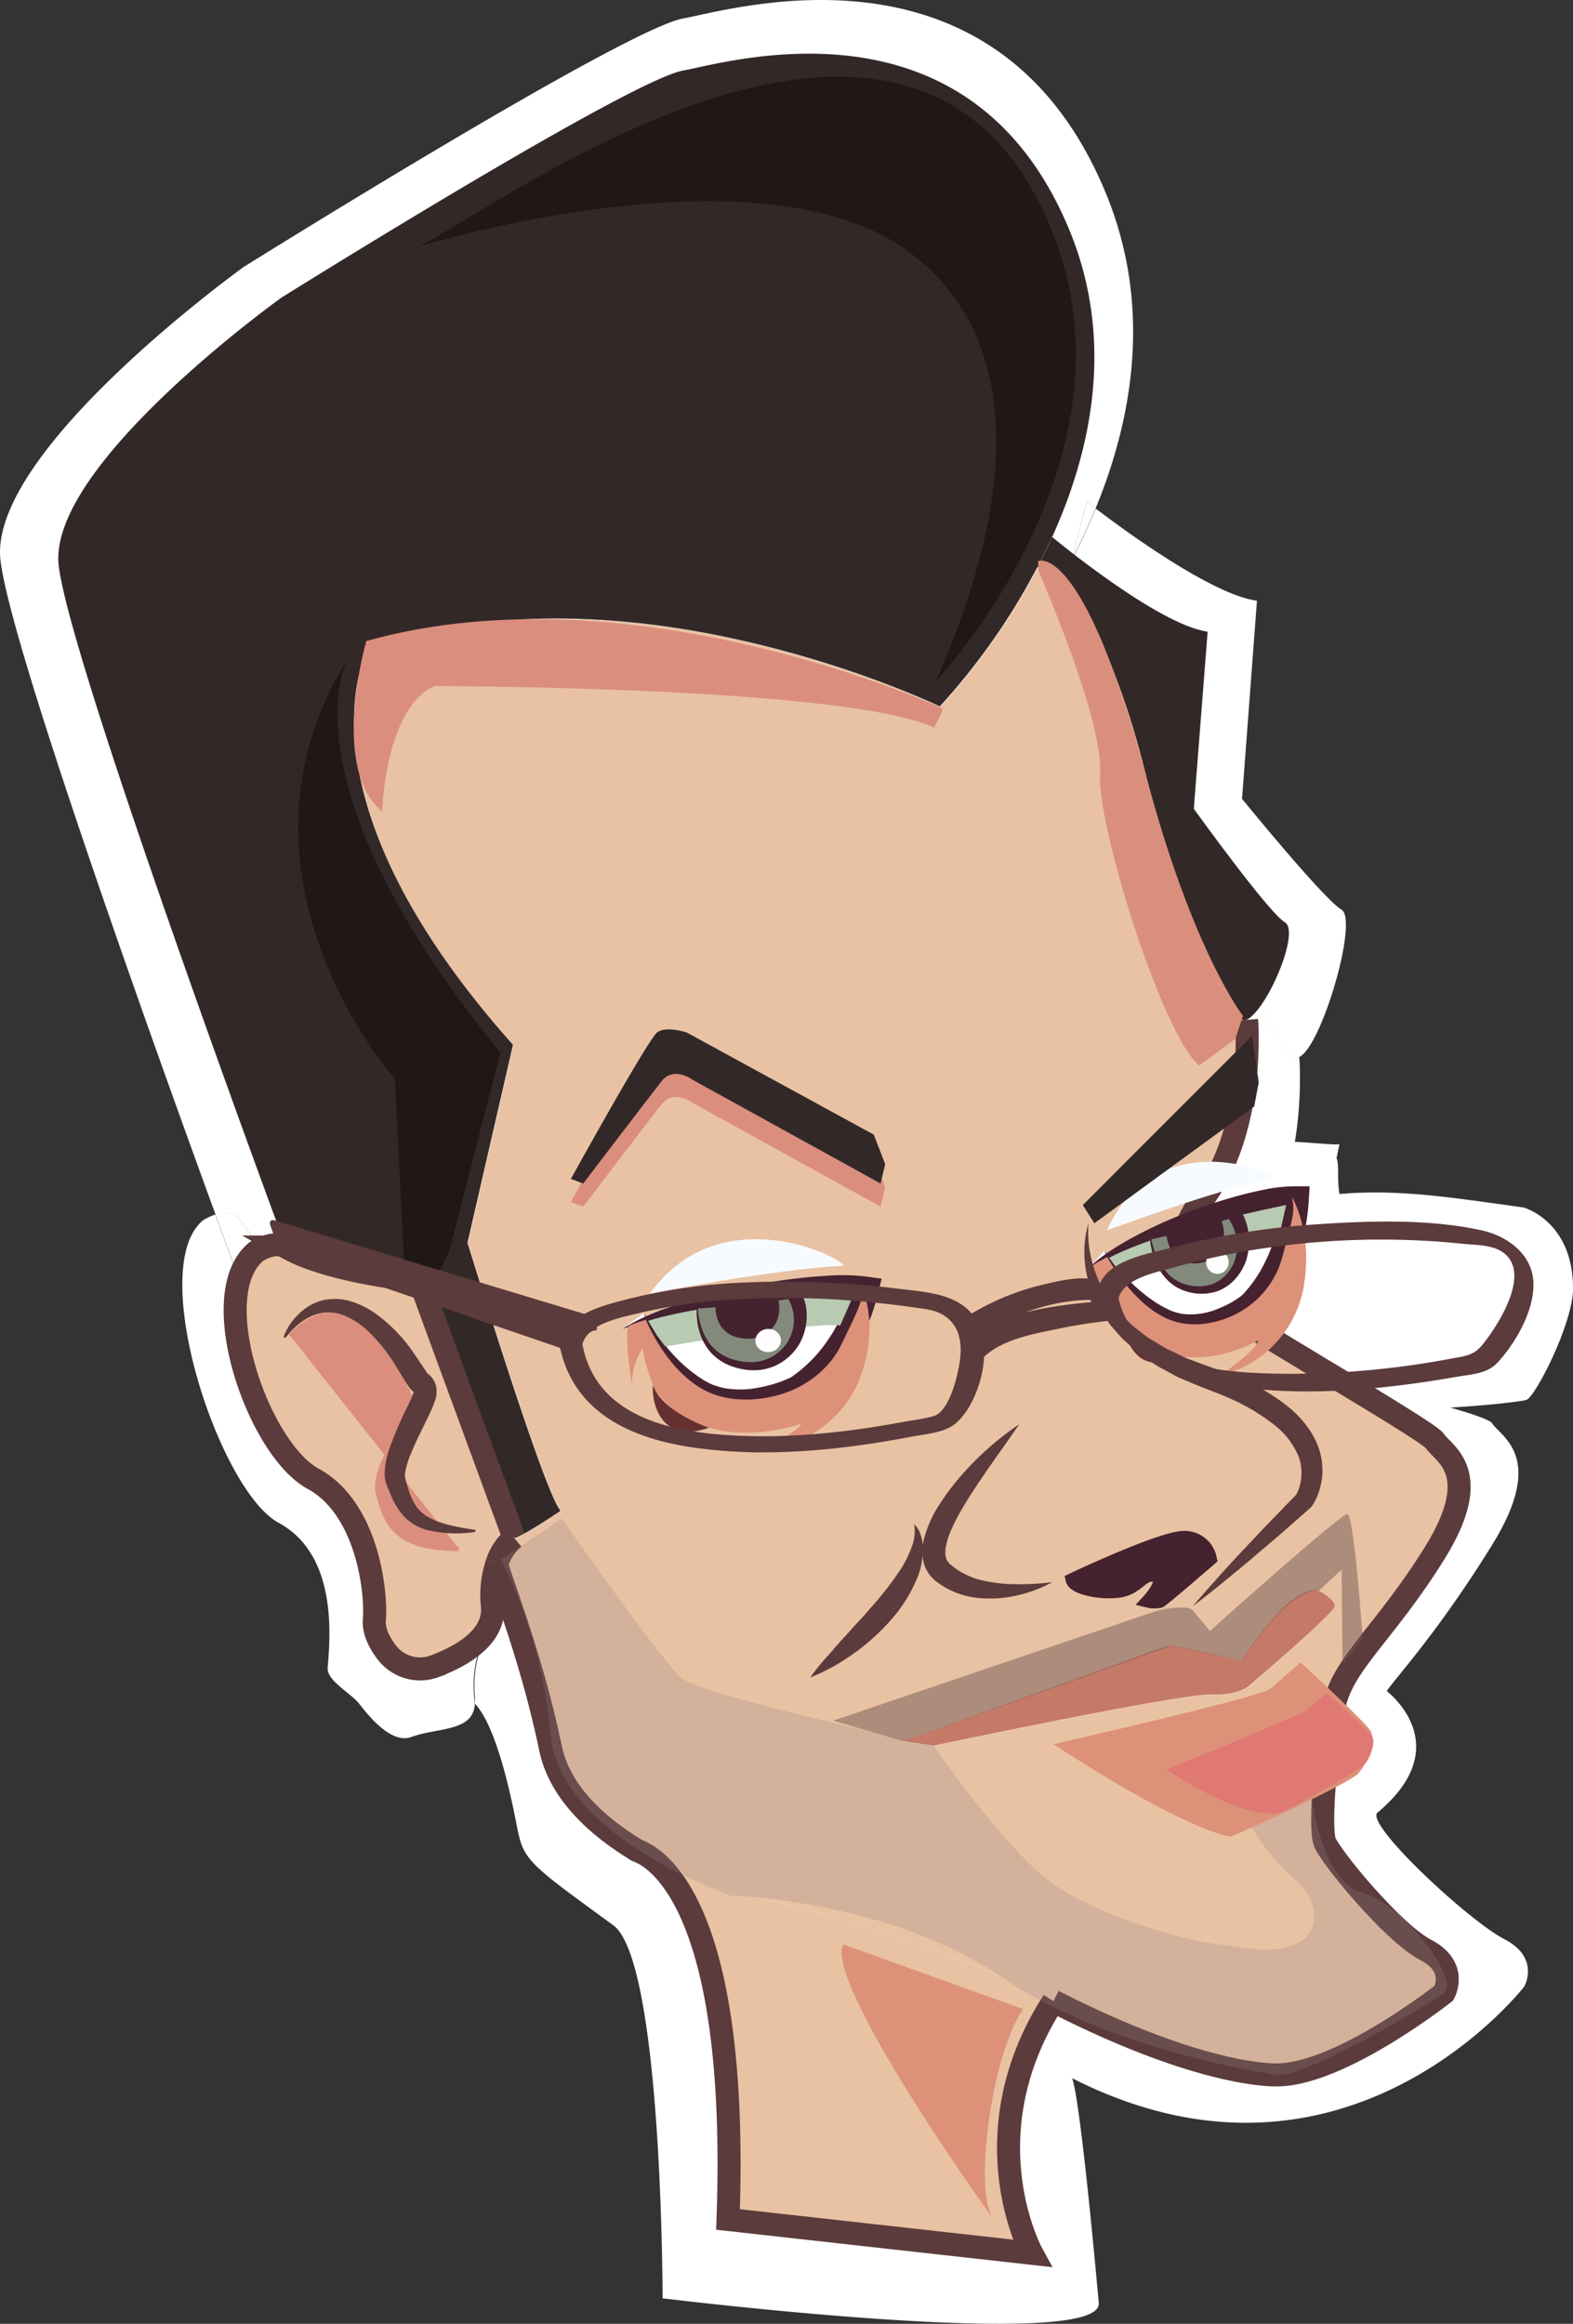 <svg xmlns="http://www.w3.org/2000/svg" viewBox="0 0 341.58 504.41"><rect x="0" y="0" width="341.58" height="504.41" fill="#333333" stroke="none"/><defs><style>.cls-1{fill:#fff;}.cls-2{fill:#e9c2a3;}.cls-3{fill:#c57967;}.cls-4{fill:#332828;}.cls-5{fill:#45222f;}.cls-6,.cls-7{fill:none;}.cls-6{stroke:#5b3b3b;stroke-width:5px;}.cls-16,.cls-6,.cls-7{stroke-miterlimit:10;}.cls-7{stroke:#45222f;stroke-width:3px;}.cls-8{fill:#b8cab2;}.cls-9{fill:#838a7c;}.cls-10{fill:#fffdfd;}.cls-11{fill:#dd9179;}.cls-12{fill:#65302f;}.cls-13{fill:#f7fbff;}.cls-14{fill:#5b3b3b;}.cls-15,.cls-16{fill:#db8e7e;}.cls-16{stroke:#db8e7e;}.cls-17{fill:#715555;opacity:0.49;}.cls-18{fill:#987f7f;opacity:0.26;}.cls-19{fill:#e07873;}.cls-20{fill:#da8f7d;}.cls-21{fill:#201717;}</style></defs><title>Asset 1</title><g id="Layer_2" data-name="Layer 2"><g id="Layer_1-2" data-name="Layer 1"><path class="cls-1" d="M260.51,301.41c25.36,8.46,69.28,3.4,71.22,2.7s10.1-16.59,10.11-24.18c0-14.65-10.73-17.58-10.73-17.58-15.82-2.21-27.44-4.05-40-2.93-.57-3.48,0-6.34-.63-7.78l.63-3c-3.2.19-13.38-1.45-18.7-.1v15.63h0c-1.64.41-3.32.88-5,1.38l-.29-.29-10,3.58V269" transform="translate(-0.25 -0.25)"/><path class="cls-1" d="M233,451.31c.13.09,1.61,2.21,5.85,48.81,1,10.74-94.72-1-94.72-1s0-73.23-10.74-81c-21-15.29-19.33-14-21.48-24.41-3.9-18.79-7.49-22.42-8.52-23.69a8.32,8.32,0,0,0,0-1.21c-1.07-11.87,5.12-16.18,5.12-16.18,2.43-.54,11.06-6.47,11.06-6.47-3.78-3.78-22.11-63.63-22.11-63.63l10.79-46.92c-53.39-59.86-34.52-93.83-34.52-93.83,61.48-22.46,135.89,13.48,135.89,13.48a155.44,155.44,0,0,0,23.24-33.18v0c17.83,6.2,28.53,60.11,28.53,63.35s16.18,46.38,21,44.22c0,0,2.43,28-12.13,44.76,0,0-7,11.6-4,16.18s56.12,15.62,58,18.59,11.86,7.28,0,26.42-20.93,28.78-22.88,31.72c0,0,15.62,11.71-2,26.36-2.88,2.4,19.74,23.46,27.57,27.5s4.31,10.25,4.31,10.25S292.53,481.57,233,451.31Z" transform="translate(-0.25 -0.25)"/><path class="cls-1" d="M291.55,197.69c3.77,2.16-4.32,29.81-9.18,32s-21-41-21-44.22-10.7-57.15-28.53-63.35v0c1.9-3.61,3.71-7.45,5.36-11.47,6.07,4.62,25.15,18.67,35,20l-3.24,43S287.77,195.53,291.55,197.69Z" transform="translate(-0.25 -0.25)"/><path class="cls-1" d="M240.31,42c10.18,24.51,6,48.81-2.14,68.59-1.21-.93-1.9-1.48-1.9-1.48l-3.46,13a155.44,155.44,0,0,1-23.24,33.18S135.16,119.3,73.68,141.76c0,0-18.87,34,34.52,93.83L97.41,282.51s18.33,59.85,22.11,63.63c0,0-8.63,5.93-11.06,6.47a.75.75,0,0,0,0-.14L86.09,291.68l-.17,0s0,0,0,0l-2-.33-.14,0c-19.26-3.82-29.64-25.64-32.41-27.25a5.34,5.34,0,0,0-4.3-.18C32.82,224.86,2.4,140,.35,121.81c-2.7-23.73,52.84-63.63,52.84-63.63S135.8,6.56,148.64,4.25C159.29,2.34,216.59-15.16,240.31,42Z" transform="translate(-0.25 -0.25)"/><path class="cls-1" d="M236.27,109.11s.69.55,1.9,1.48c-1.65,4-3.46,7.86-5.36,11.47Z" transform="translate(-0.25 -0.25)"/><path class="cls-1" d="M103.37,370c-.28,6.23-8,5.14-13.79,7.28-4.06,1.49-8.66-3.74-11.3-7.18-1.74-2.27-7.11-5.05-6.88-7.84.53-6.47,2.28-24.47-10.66-31.48s-28.81-55.4-16.41-65.64A12,12,0,0,1,47,263.88c4.38,12,7.23,19.71,7.23,19.71,2.67,3.11,22.59,6.59,29.48,7.72l.14,0c.65.13,1.32.24,2,.33,0,0,0,0,0,0l.17,0c2.61,10.44,21.16,57.84,22.32,60.79a.75.75,0,0,1,0,.14s-6.19,4.31-5.12,16.18A8.32,8.32,0,0,1,103.37,370Z" transform="translate(-0.25 -0.25)"/><path class="cls-1" d="M86.09,291.68l22.32,60.79C107.25,349.52,88.7,302.12,86.09,291.68Z" transform="translate(-0.25 -0.25)"/><path class="cls-1" d="M83.75,291.31c-6.89-1.13-26.81-4.61-29.48-7.72,0,0-2.85-7.68-7.23-19.71a5.34,5.34,0,0,1,4.3.18C54.11,265.67,64.49,287.49,83.75,291.31Z" transform="translate(-0.25 -0.25)"/><path class="cls-2" d="M309.83,423.53c7.14,3.7,3.94,9.36,3.94,9.36s-22.19,17.51-36,17.75c0,0-15.53,1-48.81-16S159,411,159,411a94.3,94.3,0,0,1-17-7.12,12.07,12.07,0,0,0-3.28-1.87h0c-8.48-5.13-16.84-12.52-18.87-22.32-4.41-21.33-11.91-38.86-11.59-40.07v0a11.75,11.75,0,0,1,3.7-5.51c2.22-.5,10.11-5.92,10.11-5.92-3.45-3.45-20.22-58.17-20.22-58.17l9.87-42.9c-48.81-54.72-31.56-85.78-31.56-85.78,56.21-20.54,124.24,12.33,124.24,12.33a142.65,142.65,0,0,0,21.23-30.32c16.31,5.67,26.1,55,26.1,57.92s14.79,42.4,19.23,40.43c0,0,2.22,25.63-11.09,40.92,0,0-6.42,10.6-3.7,14.79s54,33,55.71,35.74,10.84,6.66,0,24.16-20.22,24.16-21.94,33.52-3.21,26.14-2,29.34S302.68,419.83,309.83,423.53Zm-19.72-74.69c0-1.48-3.46-3.31-3.46-3.31-6.16-1.84-16.76,15.14-16.76,15.14s-14-3.21-15.28-3.21-8.14,2.72-8.14,2.72l-50,18,6.6,1s53.55-11.34,60.21-11.09,8.62-2.22,8.62-2.22S290.11,350.32,290.11,348.84ZM263,338.61a5.58,5.58,0,0,0-5.67-4.56c-4.93,0-24.16,9.12-24.16,9.12.37,1.66,5.92,3,10.11,2.36s4.93-4.08,7.88-3.35-1.47,5.55-1.47,5.55a5.3,5.3,0,0,0,2.47,0C252.89,347.36,263,338.61,263,338.61Z" transform="translate(-0.25 -0.25)"/><path class="cls-3" d="M286.65,345.53s3.46,1.83,3.46,3.31-18.25,17-18.25,17-2,2.46-8.62,2.22S203,379.16,203,379.16l-6.6-1,50-18s6.9-2.72,8.14-2.72,15.28,3.21,15.28,3.21S280.49,343.69,286.65,345.53Z" transform="translate(-0.25 -0.25)"/><path class="cls-4" d="M279.26,200.44c3.45,2-3.94,19.23-8.38,21.2s-19.23-37.47-19.23-40.43-9.79-52.25-26.1-57.92c1.1-2.08,2.15-4.25,3.17-6.48v0s22.92,19.07,33.77,20.55l-3,38.45S275.81,198.47,279.26,200.44Z" transform="translate(-0.25 -0.25)"/><path class="cls-5" d="M257.32,334.05a5.58,5.58,0,0,1,5.67,4.56s-10.1,8.75-10.84,9.12a5.3,5.3,0,0,1-2.47,0s4.43-4.81,1.47-5.55-3.69,2.75-7.88,3.35-9.74-.7-10.11-2.36C233.16,343.17,252.39,334.05,257.32,334.05Z" transform="translate(-0.25 -0.25)"/><path class="cls-4" d="M232.42,50.07c10,24.09,4.81,48-3.69,66.72v0l-3.17,6.48a142.65,142.65,0,0,1-21.23,30.32s-68-32.87-124.24-12.33c0,0-17.25,31.06,31.56,85.78L101.77,270s16.77,54.72,20.22,58.17c0,0-7.89,5.42-10.11,5.92l0-.13L91.42,278.33l-.17,0c-1.61-.25-14.6-2.28-22.7-4.64a33.82,33.82,0,0,1-6.22-2.73S15.5,144.73,13,123,61.35,64.86,61.35,64.86s75.53-47.19,87.26-49.3C158.34,13.81,210.73-2.19,232.42,50.07Z" transform="translate(-0.25 -0.25)"/><path class="cls-4" d="M225.55,123.29l3.17-6.48C227.7,119,226.65,121.21,225.55,123.29Z" transform="translate(-0.25 -0.25)"/><path class="cls-2" d="M224.29,489.35,158.34,482c2-56.19-9.85-73.13-16.41-78.18A94.3,94.3,0,0,0,159,411s36.72,6.66,70,23.66C210.24,463.71,224.29,489.35,224.29,489.35Z" transform="translate(-0.25 -0.25)"/><path class="cls-3" d="M141.93,403.84c-1.09-.59-2.18-1.21-3.28-1.87A12.07,12.07,0,0,1,141.93,403.84Z" transform="translate(-0.25 -0.25)"/><path class="cls-2" d="M111.83,333.92l0,.13a11.75,11.75,0,0,0-3.7,5.51v0a21.29,21.29,0,0,0-1,9.26c.63,6.93-7,11-12.59,13.11a9.1,9.1,0,0,1-10.33-3c-1.6-2.07-2.93-4.62-2.72-7.16.5-5.92-1.48-24.16-13.31-30.57s-23.67-39.94-12.33-49.3c0,0,3.77-2.52,6.41-1,.78.9,3.15,1.84,6.22,2.73,4.54,1.57,11.66,3.35,22.7,4.64l.17,0C93.81,287.89,110.77,331.22,111.83,333.92Z" transform="translate(-0.25 -0.25)"/><path class="cls-4" d="M91.42,278.33l20.41,55.59C110.77,331.22,93.81,287.89,91.42,278.33Z" transform="translate(-0.25 -0.25)"/><path class="cls-4" d="M62.33,270.94a33.82,33.82,0,0,0,6.22,2.73C65.48,272.78,63.11,271.84,62.33,270.94Z" transform="translate(-0.25 -0.25)"/><path class="cls-6" d="M108.18,339.58a21.29,21.29,0,0,0-1,9.26c.63,6.93-7,11-12.59,13.11a9.1,9.1,0,0,1-10.33-3c-1.6-2.07-2.93-4.62-2.72-7.16.5-5.92-1.48-24.16-13.31-30.57s-23.67-39.94-12.33-49.3c0,0,3.77-2.52,6.41-1a33.82,33.82,0,0,0,6.22,2.73c4.54,1.57,11.66,3.35,22.7,4.64l.17,0,20.41,55.59" transform="translate(-0.25 -0.25)"/><path class="cls-6" d="M111.88,334.05a11.75,11.75,0,0,0-3.7,5.51" transform="translate(-0.25 -0.25)"/><path class="cls-6" d="M229,434.62c33.28,17,48.81,16,48.81,16,13.8-.24,36-17.75,36-17.75s3.2-5.66-3.94-9.36-20.71-20.22-21.94-23.42.24-20,2-29.34,11.09-16,21.94-33.52,1.73-21.44,0-24.16-53-31.55-55.71-35.74,3.7-14.79,3.7-14.79c13.31-15.29,11.09-40.92,11.09-40.92" transform="translate(-0.25 -0.25)"/><path class="cls-6" d="M108.18,339.56v0c-.32,1.21,7.18,18.74,11.59,40.07,2,9.8,10.39,17.19,18.87,22.32" transform="translate(-0.25 -0.25)"/><path class="cls-6" d="M229,434.62c-18.73,29.09-4.68,54.73-4.68,54.73L158.34,482c2-56.19-9.85-73.13-16.41-78.18a12.07,12.07,0,0,0-3.28-1.87h0a4.51,4.51,0,0,0-.89-.25" transform="translate(-0.25 -0.25)"/><path class="cls-7" d="M233.16,343.17s19.23-9.12,24.16-9.12a5.58,5.58,0,0,1,5.67,4.56s-10.1,8.75-10.84,9.12a5.3,5.3,0,0,1-2.47,0s4.43-4.81,1.47-5.55-3.69,2.75-7.88,3.35S233.53,344.83,233.16,343.17Z" transform="translate(-0.25 -0.25)"/><path class="cls-1" d="M140.1,285.28s3.64,10.45,12.3,16.26,20.76.13,20.76.13,11.25-6,14.86-21.39a18.75,18.75,0,0,0-2-.24c-10.7-.79-38.87,2.95-50.63,8.57" transform="translate(-0.25 -0.25)"/><path class="cls-5" d="M140.1,285.28a39.36,39.36,0,0,0,2.22,3.7,36.86,36.86,0,0,0,2.52,3.43,33.19,33.19,0,0,0,5.91,5.82c.55.39,1.08.82,1.66,1.16a12.26,12.26,0,0,0,1.7,1l.84.41.89.3a12.67,12.67,0,0,0,1.81.47,20,20,0,0,0,7.66-.19,28.36,28.36,0,0,0,3.82-1c.63-.21,1.24-.45,1.85-.7l.86-.37c.17-.08,0,0,.18-.11l.37-.25a30.89,30.89,0,0,0,5.72-5.27,34.76,34.76,0,0,0,7-14l2.37,3.59a39.24,39.24,0,0,0-6.12-.37c-2.16,0-4.34.07-6.54.19-4.39.21-8.79.59-13.2,1s-8.8,1-13.19,1.7a96,96,0,0,0-13,2.87,42.42,42.42,0,0,1,6-3.07c1.05-.45,2.09-.89,3.17-1.25s2.13-.77,3.21-1.11A122,122,0,0,1,161,279.74c4.44-.92,8.92-1.62,13.44-2.13,2.27-.24,4.55-.41,6.86-.53a44.34,44.34,0,0,1,7.27.28l3.13.44L190.9,281a41,41,0,0,1-3.13,8.76,35,35,0,0,1-5.23,7.74,32.57,32.57,0,0,1-7.17,6.12c-.17.11-.35.21-.55.32a6.12,6.12,0,0,1-.77.39c-.39.16-.76.29-1.13.43-.75.26-1.49.49-2.24.69a32.41,32.41,0,0,1-4.59.91,23.08,23.08,0,0,1-9.47-.66,14.61,14.61,0,0,1-2.28-.86l-1.1-.53-1-.66a15.48,15.48,0,0,1-1.89-1.41c-.61-.48-1.13-1-1.69-1.56A33.89,33.89,0,0,1,140.1,285.28Z" transform="translate(-0.25 -0.25)"/><path class="cls-8" d="M144.72,292.52s30.9-5.29,38-4.58l3-6.88s-30.44,1.41-44.71,5.88l1.87,3.14Z" transform="translate(-0.25 -0.25)"/><path class="cls-9" d="M151.68,284.18s-.54,9.45,7.95,12c6.71,2,10.88-1.32,12.78-4.2,1.75-2.66,2.6-7.74-.25-11.47Z" transform="translate(-0.25 -0.25)"/><path class="cls-5" d="M151.79,284.28c.2,3.25,1.39,6.92,3.94,9.06a10.17,10.17,0,0,0,4.4,2.17,12,12,0,0,0,4.87.27,9.5,9.5,0,0,0,4.28-2,9.22,9.22,0,0,0,2.74-3.73,9,9,0,0,0-1.1-8.61l1.51.59c-1.63.29-3.25.55-4.91.75s-3.31.42-5,.59-3.43.33-5.21.48S153.7,284.16,151.79,284.28Zm-.22-.2c1.51-.5,3.1-1,4.73-1.43s3.32-.92,5-1.35,3.46-.85,5.22-1.24,3.55-.76,5.33-1.08l1-.17.57.76a10.28,10.28,0,0,1,2,5.71,12.7,12.7,0,0,1-1.1,5.75,11.68,11.68,0,0,1-3.7,4.48,11.28,11.28,0,0,1-5.33,2.1,13.63,13.63,0,0,1-5.56-.6,11.26,11.26,0,0,1-4.78-2.83,11.41,11.41,0,0,1-2.76-4.7,14,14,0,0,1-.57-2.63c0-.45-.08-.89-.09-1.34v-1.26S151.5,284.24,151.57,284.08Z" transform="translate(-0.25 -0.25)"/><path class="cls-5" d="M155.82,282.77s-.49,6.61,5.53,7.12c3.73.32,5.59-1.47,6.33-3.1a5.5,5.5,0,0,0-1.13-6Z" transform="translate(-0.25 -0.25)"/><path class="cls-5" d="M155.93,282.87c.06-.08,0-.07,0,0v.32l0,.36c0,.25.07.49.12.73a9.27,9.27,0,0,0,.41,1.39,5.56,5.56,0,0,0,1.54,2.28,6.11,6.11,0,0,0,5.07,1,5,5,0,0,0,2.24-1,3.69,3.69,0,0,0,1.23-1.91,4.24,4.24,0,0,0-.09-2.26,4.42,4.42,0,0,0-1.07-1.78l1.35.4c-.81.15-1.64.24-2.48.31s-1.7.12-2.59.16C160,282.88,158.09,282.91,155.93,282.87Zm-.22-.2a41.56,41.56,0,0,1,4.9-1.9c.91-.29,1.83-.57,2.78-.81s1.91-.49,2.89-.67l.77-.15.58.56a5.92,5.92,0,0,1,1.77,3.42,7.52,7.52,0,0,1-.38,3.67,6.34,6.34,0,0,1-2.29,2.87,6.85,6.85,0,0,1-3.31,1.14,9.85,9.85,0,0,1-3.29-.31,6.06,6.06,0,0,1-2.85-1.76,6.43,6.43,0,0,1-1.44-2.88,7.43,7.43,0,0,1-.22-1.54c0-.26,0-.52,0-.78l0-.38,0-.2v-.14A.38.38,0,0,1,155.71,282.67Z" transform="translate(-0.25 -0.25)"/><ellipse class="cls-10" cx="167.05" cy="291.24" rx="2.77" ry="2.52" transform="translate(-16.38 9.61) rotate(-3.23)"/><path class="cls-11" d="M137.44,300.72s-1.91-12.24-.45-12.81,3.51-1.18,3.51-1.18,4.05,10.13,11.9,14.81,17.41,1.35,17.41,1.35,9-2.22,13.18-10.87,4.56-9.24,4.38-12.47c0,0,3.68,7.53.15,18.35s-13.28,16.79-23.77,17.75c0,0,9.68-4.24,10.51-6.39,0,0-21,7.73-31.88-7.46,0,0-2.37-6-2.54-9A14.93,14.93,0,0,0,137.44,300.72Z" transform="translate(-0.25 -0.25)"/><path class="cls-12" d="M142.07,301c-.36,1.14.21,13.27,12.13,9.16C154.2,310.14,144.19,306.85,142.07,301Z" transform="translate(-0.25 -0.25)"/><path class="cls-13" d="M183.55,275c-1.86-2.68-27.49-14.41-42.2,6.07C141.35,281,168.94,275.61,183.55,275Z" transform="translate(-0.25 -0.25)"/><path class="cls-1" d="M240.11,271.72s4.67,9.89,13.11,14.56,18.24-2.49,18.24-2.49,9-7.35,10-23a15.59,15.59,0,0,0-1.79,0c-9.51.56-33.71,7.8-43.24,14.84" transform="translate(-0.25 -0.25)"/><path class="cls-5" d="M240.11,271.72a49.23,49.23,0,0,0,5.11,6.24,35.32,35.32,0,0,0,6,5,23.39,23.39,0,0,0,3.29,1.77,9.37,9.37,0,0,0,1.63.52l.82.19.85.08a15.26,15.26,0,0,0,6.85-1.16,24.11,24.11,0,0,0,3.28-1.58c.52-.31,1-.63,1.52-1l.35-.24h0l.12-.12c.19-.18.4-.39.59-.61a28.58,28.58,0,0,0,4.13-6,35,35,0,0,0,2.69-6.92,44.59,44.59,0,0,0,1.27-7.39l2.77,3.12a32,32,0,0,0-5.32.38c-1.89.27-3.8.63-5.71,1-3.82.77-7.65,1.7-11.46,2.69s-7.59,2.14-11.35,3.36a75.81,75.81,0,0,0-11,4.49,34.62,34.62,0,0,1,4.77-3.74,56.26,56.26,0,0,1,5.23-3.11,97.32,97.32,0,0,1,11-5.06,118.46,118.46,0,0,1,11.56-3.82c2-.55,4-1,6-1.4a32.68,32.68,0,0,1,6.59-.66l2.95,0-.19,3.08a45.13,45.13,0,0,1-1.35,8.6,38.46,38.46,0,0,1-3.29,8.14,31.13,31.13,0,0,1-5.32,7.12c-.27.27-.56.53-.87.81l-.25.22-.43.32-.5.31c-.66.41-1.31.76-2,1.09a30.51,30.51,0,0,1-4.16,1.65,19,19,0,0,1-9.13.61l-1.15-.25c-.37-.12-.75-.26-1.12-.4a12.82,12.82,0,0,1-2.12-1,19.93,19.93,0,0,1-1.86-1.22c-.58-.44-1.13-.91-1.69-1.37A34,34,0,0,1,240.11,271.72Z" transform="translate(-0.25 -0.25)"/><path class="cls-8" d="M245.19,278.3s26.39-9.11,32.72-9.29l1.63-7.19S253,267,241.1,273.26l2.09,2.88Z" transform="translate(-0.25 -0.25)"/><path class="cls-9" d="M250.13,269.18s.86,9.42,8.67,10.89a9,9,0,0,0,10.63-5.76c1.17-2.86,1.19-8-1.84-11.32Z" transform="translate(-0.25 -0.25)"/><path class="cls-5" d="M250.25,269.26c.65,3,2.06,6.38,4.57,8.3a8.74,8.74,0,0,0,4.26,1.77,9.39,9.39,0,0,0,4.52-.39,8.54,8.54,0,0,0,5.16-6.76,10.12,10.12,0,0,0-2.33-8.14l1.68.42c-1.38.49-2.77.94-4.18,1.36s-2.85.82-4.32,1.2-3,.77-4.53,1.14S251.93,268.9,250.25,269.26Zm-.25-.16c1.23-.68,2.54-1.34,3.9-2s2.77-1.32,4.21-2,2.92-1.28,4.41-1.89,3-1.19,4.55-1.74l1-.35.67.77a11.13,11.13,0,0,1,1.62,2.44,12.3,12.3,0,0,1,.87,2.72,14.29,14.29,0,0,1-.05,5.53,10.53,10.53,0,0,1-.91,2.65,11.85,11.85,0,0,1-1.51,2.32,9.67,9.67,0,0,1-4.56,3.1,11,11,0,0,1-5.39.16,9.94,9.94,0,0,1-4.74-2.41,12.13,12.13,0,0,1-2.92-4.3,16,16,0,0,1-.78-2.43c-.1-.42-.18-.83-.25-1.25l-.09-.63,0-.32v-.24S250,269.25,250,269.1Z" transform="translate(-0.25 -0.25)"/><path class="cls-5" d="M253.56,267.26s.5,6.61,5.87,6.36c3.32-.16,4.69-2.16,5.11-3.87a6,6,0,0,0-1.83-5.76Z" transform="translate(-0.25 -0.25)"/><path class="cls-5" d="M253.69,267.35c.42,1.62,1.18,3.59,2.54,4.61a4.78,4.78,0,0,0,4.7.45,3.94,3.94,0,0,0,1.78-1.36,3.66,3.66,0,0,0,.69-2.05,5,5,0,0,0-1.67-3.8l1.51.25a20.91,20.91,0,0,1-2.13.61c-.72.19-1.47.34-2.24.49C257.3,266.83,255.64,267.1,253.69,267.35Zm-.25-.17a31.44,31.44,0,0,1,4-2.48c.75-.39,1.52-.79,2.32-1.15a26.58,26.58,0,0,1,2.46-1l.81-.3.69.56a5.91,5.91,0,0,1,2,3.06,8,8,0,0,1,.22,3.43,6.36,6.36,0,0,1-1.47,3.17,5.77,5.77,0,0,1-2.91,1.77,7.78,7.78,0,0,1-3.22.13,5.2,5.2,0,0,1-2.84-1.52,7,7,0,0,1-1.54-2.65,9.07,9.07,0,0,1-.36-1.43c0-.25-.07-.49-.09-.73l0-.37v-.34A.21.21,0,0,1,253.44,267.18Z" transform="translate(-0.25 -0.25)"/><ellipse class="cls-10" cx="264.62" cy="274.24" rx="2.52" ry="2.45" transform="translate(-22.13 525.29) rotate(-87.28)"/><path class="cls-11" d="M240,287.34s-3.41-11.87-2.21-12.63,2.92-1.61,2.92-1.61,5,9.53,12.55,13.18,15.48-.86,15.48-.86a19.55,19.55,0,0,0,10-12.41c2.42-9.08,2.69-9.72,2.07-12.9,0,0,4.3,7,2.73,18.15a24.12,24.12,0,0,1-18.36,20.56s7.9-5.42,8.33-7.65c0,0-17.34,10.28-29.06-3.38,0,0-2.92-5.62-3.51-8.62A16.39,16.39,0,0,0,240,287.34Z" transform="translate(-0.25 -0.25)"/><path class="cls-12" d="M244.07,287c-.16,1.17,2.06,13.11,11.94,7.55C256,294.57,246.76,292.56,244.07,287Z" transform="translate(-0.25 -0.25)"/><path class="cls-13" d="M276.8,256c-2-2.42-26.18-10.82-36.19,11.31C240.61,267.35,264.07,258.53,276.8,256Z" transform="translate(-0.25 -0.25)"/><path class="cls-14" d="M126.71,292.12c.8-4.51,8.57-5.95,12.39-6.87a117.76,117.76,0,0,1,19.59-2.87,182.53,182.53,0,0,1,25,.07c5.29.35,10.56.94,15.81,1.69,2.28.33,4.27.54,6.18,1.95,3.38,2.5,3.53,6.63,2.86,10.46-.52,2.93-2,9-4.82,10.76-1.11.7-5.53,1.24-7.54,1.62-12.66,2.35-25.74,3.71-38.61,2.78-13.1-.95-28-4.68-30.83-19.59-.44-2.31-5.42-2.16-5,0,2.72,14.36,15,20.14,28.23,22.2,15.91,2.47,32.64.75,48.37-2.25,3-.58,7.19-.82,9.6-3,5.08-4.56,8-15.93,4.53-22-3.39-5.89-10.42-6.27-16.41-7a201.61,201.61,0,0,0-33.85-1.45A125.42,125.42,0,0,0,136,282.37c-5.41,1.43-13.1,3.34-14.24,9.79C121.32,294.35,126.29,294.45,126.71,292.12Z" transform="translate(-0.25 -0.25)"/><path class="cls-14" d="M128,287.2,60.84,266.91l1.49,4,61.88,21.2S125.54,286.94,128,287.2Z" transform="translate(-0.25 -0.25)"/><path class="cls-14" d="M127.13,285.45,60,265.17c-1-.3-1.35.27-1,1.17,1,2.73,1.41,5,4.18,6.35A33.56,33.56,0,0,0,67,274L88,281.21l37,12.68c.46.15,1,.16,1.19-.39.49-1.77,1.32-4.23,3.37-4.5,1.31-.18-1.68-3.81-3.26-3.6-2.5.33-3.54,3.23-4.14,5.38l1.19-.38L61.5,269.2l2.68,2.31-1.49-4-1,1.17,67.12,20.29C131.33,289.71,128.47,285.86,127.13,285.45Z" transform="translate(-0.25 -0.25)"/><path class="cls-14" d="M212.16,290.65c7.62-5.15,17.05-8.51,26.27-8.24l-2.21-1.12,3.1,4.49,1.14-3.21c-9.66.92-24.19,2-31.05,9.74l4.19,1.59-.78-5.12c-.37-2.46-4.93-3.16-4.46-.06l.78,5.11c.25,1.7,2.93,3,4.18,1.59,3.87-4.34,11.14-5.59,16.56-6.71a107,107,0,0,1,11.66-1.81c1.88-.18,2.08-1.83,1.13-3.2s-2.08-3.87-3.58-5c-2.8-2-8.85-.4-12,.31a54.42,54.42,0,0,0-18.11,7.8C206.77,288.37,210.13,292,212.16,290.65Z" transform="translate(-0.25 -0.25)"/><path class="cls-14" d="M243.11,282.27c.92-4.59,8.41-5.87,12.2-6.95a152.18,152.18,0,0,1,20.15-4.23,172.44,172.44,0,0,1,26.28-1.77c5.37.05,10.73.34,16.07.9,2.69.28,6.35.17,8.74,1.82,6.37,4.4-.85,15.67-4.25,19.93-2,2.54-3.84,2.61-6.94,3.18a188.27,188.27,0,0,1-36.46,3.29c-12.62-.18-32.51-1.17-35.8-16.57-.34-1.59-4.68-3.83-4.21-1.62,2.94,13.75,16.18,19,28.7,20.86,16.1,2.38,33,.78,48.91-2,3.17-.56,6.63-.62,8.92-3.07,4.35-4.65,9.46-13.67,7.32-20.21-1.53-4.66-6.21-7.53-10.79-8.53-11.52-2.53-24.59-2.07-36.27-1.27a166.78,166.78,0,0,0-30.84,5c-4.92,1.29-14.74,2.76-16,8.84C238.55,281.54,242.73,284.17,243.11,282.27Z" transform="translate(-0.25 -0.25)"/><polygon class="cls-4" points="237.64 265.52 235.13 261.57 271.86 224.84 273.34 234.95 272.35 240.17 237.64 265.52"/><path class="cls-15" d="M124.21,261.16s16.76-30.32,18.73-31.8,6.41,0,6.41,0L190,251.55l2.47,6.41-1,4.19-40.67-22.43s-4.19-3.21-6.9.24-17,22.19-17,22.19Z" transform="translate(-0.25 -0.25)"/><path class="cls-4" d="M124.21,256.15s16.76-30.32,18.73-31.8,6.41,0,6.41,0L190,246.54l2.47,6.41-1,4.19-40.67-22.43s-4.19-3.21-6.9.24-17,22.19-17,22.19Z" transform="translate(-0.25 -0.25)"/><path class="cls-11" d="M215.88,481.83c-4.39-6.67,0-36.3,6.56-45.48L183.36,422.3c-4.16,8.65,32.52,59.53,32.52,59.53" transform="translate(-0.25 -0.25)"/><path class="cls-11" d="M229,378.83c28.35,18.48,37.72,20.05,38.46,20.05s25.39-11.34,27.61-13.56,3.69-7.39,2.95-9.12-15.37-15.13-15.37-15.13-4.35,3.91-6.57,5.76S229,378.83,229,378.83Z" transform="translate(-0.25 -0.25)"/><path class="cls-14" d="M236.61,265.76A25.38,25.38,0,0,0,238,276.09a25.67,25.67,0,0,0,5.1,8.73c.28.32.52.66.82,1l.93.86c.62.58,1.17,1.21,1.83,1.73l2,1.53c.34.25.65.52,1,.75l1.1.65,2.17,1.31c.71.46,1.53.75,2.28,1.14l2.3,1.1c.77.37,1.6.61,2.4.93,3.1,1.2,6.69,2.31,10.05,3.81a43.61,43.61,0,0,1,9.69,5.72,23.41,23.41,0,0,1,4.15,4.17,17.65,17.65,0,0,1,2.91,5.39,14.82,14.82,0,0,1,.59,6.24,15.92,15.92,0,0,1-.72,3.05,12.8,12.8,0,0,1-.59,1.44,10.44,10.44,0,0,1-.83,1.48l-.15.22-.15.13-6.26,5.5c-2.09,1.83-4.23,3.6-6.34,5.41s-4.28,3.55-6.43,5.33-4.34,3.48-6.57,5.17c1.8-2.14,3.66-4.21,5.51-6.29s3.74-4.12,5.65-6.14,3.81-4.06,5.74-6.05l5.82-6-.3.35c.08-.17.29-.56.41-.88a8.49,8.49,0,0,0,.36-1,10.71,10.71,0,0,0,.37-2.17,10.25,10.25,0,0,0-.59-4.28,17,17,0,0,0-5.68-7.18A42.9,42.9,0,0,0,268,304.1c-3.1-1.46-6.31-2.49-9.78-4-.84-.38-1.71-.67-2.53-1.11l-2.45-1.33a26.26,26.26,0,0,1-2.41-1.38l-2.29-1.61-1.14-.81c-.37-.28-.71-.61-1.06-.92l-2.09-1.87c-.69-.63-1.27-1.39-1.9-2.08l-.92-1.06c-.29-.36-.53-.78-.8-1.16-.51-.79-1.07-1.54-1.52-2.36l-1.26-2.51c-.36-.86-.63-1.76-1-2.63s-.45-1.8-.67-2.69A22.54,22.54,0,0,1,236.61,265.76Z" transform="translate(-0.25 -0.25)"/><path class="cls-14" d="M221.58,309.4c-3.06,4.46-6.19,8.73-9.09,13.07-1.44,2.17-2.83,4.35-4.05,6.56a35.35,35.35,0,0,0-1.64,3.33,15.18,15.18,0,0,0-1.08,3.26,5.87,5.87,0,0,0-.06,2.72,3.12,3.12,0,0,0,.44.94c.15.13.2.26.39.43l.65.52a15.77,15.77,0,0,0,6.2,3,31.84,31.84,0,0,0,7.47.89,59.41,59.41,0,0,0,7.92-.44,28.53,28.53,0,0,1-7.66,2.88,25.89,25.89,0,0,1-8.41.54,17.63,17.63,0,0,1-8.38-3.06l-.94-.69a10.48,10.48,0,0,1-1-1,7.48,7.48,0,0,1-.83-1.22,9.35,9.35,0,0,1-.58-1.34,10.55,10.55,0,0,1-.11-5.16,25.15,25.15,0,0,1,3.55-8,53.4,53.4,0,0,1,5-6.54A64.79,64.79,0,0,1,221.58,309.4Z" transform="translate(-0.25 -0.25)"/><path class="cls-14" d="M198.77,331.09a5.47,5.47,0,0,1,1.44,2.45c.08.23.16.46.22.7l.12.72.11.74,0,.73a16.79,16.79,0,0,1-1,5.72,31.38,31.38,0,0,1-5.83,9.59,43.43,43.43,0,0,1-3.86,3.93,39.75,39.75,0,0,1-4.25,3.42,43.42,43.42,0,0,1-9.53,5.28,46.52,46.52,0,0,1,3.4-4.25c.6-.65,1.19-1.32,1.76-2s1.16-1.32,1.76-2c1.22-1.26,2.33-2.59,3.51-3.85.59-.63,1.2-1.24,1.73-1.91l1.69-1.92a67.1,67.1,0,0,0,6.07-8,24.49,24.49,0,0,0,2.12-4.41A9.44,9.44,0,0,0,198.77,331.09Z" transform="translate(-0.25 -0.25)"/><path class="cls-16" d="M63.31,290.26S70.11,282,78,287.32s10.89,17,12.33,17.38-9.56,13.39-8,19.5,3.19,12.28,17.57,12.23" transform="translate(-0.25 -0.25)"/><path class="cls-14" d="M61.88,290.28a14.16,14.16,0,0,1,1.27-2.48A15,15,0,0,1,65,285.59a11.73,11.73,0,0,1,5.31-3.1,12.05,12.05,0,0,1,6.6.38,19.29,19.29,0,0,1,5.46,2.92,34.39,34.39,0,0,1,7.89,8.41c.54.74,1,1.51,1.51,2.24s1,1.47,1.32,2l.19.25v0l0-.05a.71.71,0,0,0-.13-.12,2.27,2.27,0,0,0-.41-.31L92.3,298a4.37,4.37,0,0,0-.68-.27l-.35-.08c-.08,0-.15,0,.11,0l.52.14a5.19,5.19,0,0,1,1,.47,4.46,4.46,0,0,1,1.54,1.61,4.16,4.16,0,0,1,.38.83,5.12,5.12,0,0,1,.23,1.07c0,.22,0,.42,0,.63s0,.29,0,.45a6,6,0,0,1-.2,1c-.06.22-.12.42-.18.59a30.49,30.49,0,0,1-1.21,2.86l-2.25,4.61c-.73,1.48-1.37,3-1.93,4.36a17.91,17.91,0,0,0-1.09,3.79c0,.24,0,.44,0,.58v.19s0,0,0,.09l.09.31c.22.82.43,1.62.66,2.32a13.87,13.87,0,0,0,1.7,3.67,8,8,0,0,0,3,2.54c2.65,1.39,6.11,2,9.63,2.54h.06a.24.24,0,0,1,.2.28.24.24,0,0,1-.21.21,27.3,27.3,0,0,1-10.49-.47,11.17,11.17,0,0,1-4.63-2.69,14.77,14.77,0,0,1-2.91-4.48c-.37-.8-.67-1.62-1-2.44a6.52,6.52,0,0,1-.51-2.7,18,18,0,0,1,1-5.24,85,85,0,0,1,4.16-9.63c.36-.78.75-1.56,1-2.33a3.85,3.85,0,0,0,.14-.53c0-.05,0-.13.07.07s.27.13.08.07a.85.85,0,0,1-.27-.13,4.1,4.1,0,0,1-1-1.12c-1-1.48-1.83-3-2.77-4.44a36.23,36.23,0,0,0-6.5-8A17.15,17.15,0,0,0,75.48,286a9,9,0,0,0-4.87-.83A10.41,10.41,0,0,0,66,287a15.53,15.53,0,0,0-3.66,3.53.24.24,0,0,1-.34.06.27.27,0,0,1-.09-.29Z" transform="translate(-0.25 -0.25)"/><path class="cls-17" d="M196.43,378.17l-15.28-4.43,70.5-23.92s6.41-1.48,7.64,0l3.7,4.44s28.35-25.39,29.83-25.39,3.32,26.88,3.32,26.88l-4.36,5.89-.2-20.67-4.93,4.56s-5.42-1.87-16.76,15.14l-15.28-3.2Z" transform="translate(-0.25 -0.25)"/><path class="cls-18" d="M122.23,329.86s21.42,30.56,25.87,34.51S203,379.16,203,379.16s15.34,22.43,25.7,29.83,29.41,12.57,36.15,13.31,10.95,2.22,16.61,0,5.43-9.62,0-14.05a46.06,46.06,0,0,1-9.34-11.36l13-6.13s2.23,18,11,20.31,21.38,19,17.63,21.83-30.08,18.21-36,17.75c0,0-35.8-4.78-60.18-21.38S159,411.7,159,411.7s-37.22-12.57-39.19-35-10.85-37.87-10.85-37.87Z" transform="translate(-0.25 -0.25)"/><path class="cls-19" d="M253.56,384.33c18.37,12,24.52,9.29,25,9.29s16.45-8.82,17.88-10.26,2.4-4.79,1.92-5.91-10-9.8-10-9.8-2.82,2.54-4.25,3.73S253.56,384.33,253.56,384.33Z" transform="translate(-0.25 -0.25)"/><path class="cls-16" d="M82.79,175.3s.91-22.19,11.73-26.63c0,0,88.27,0,108.34,8.88l1.58-3.21S137.87,123.77,80.2,139.8C80.2,139.8,72.81,165.68,82.79,175.3Z" transform="translate(-0.25 -0.25)"/><path class="cls-20" d="M225.8,124.27s14.13,32.26,13.34,43.86,14,57.82,21.55,63.37l7.81-5.75,1.66-5S259.39,207,249.29,169.25c-13.93-52-23.63-47.2-23.63-47.2Z" transform="translate(-0.25 -0.25)"/><path class="cls-21" d="M203.46,148.14s44.25-46.7,26-95.72C199.6-27.68,99,52.49,90,54.11c0,0,73.12-22.92,106.46,0C217.37,68.5,225.56,98,203.46,148.14Z" transform="translate(-0.25 -0.25)"/><path class="cls-21" d="M75.67,143.4S61,170.16,108.92,228.71L97.86,271.63l-2,4.38-7.9-2.39L86,234.46S46.66,190.21,75.67,143.4Z" transform="translate(-0.25 -0.25)"/></g></g></svg>